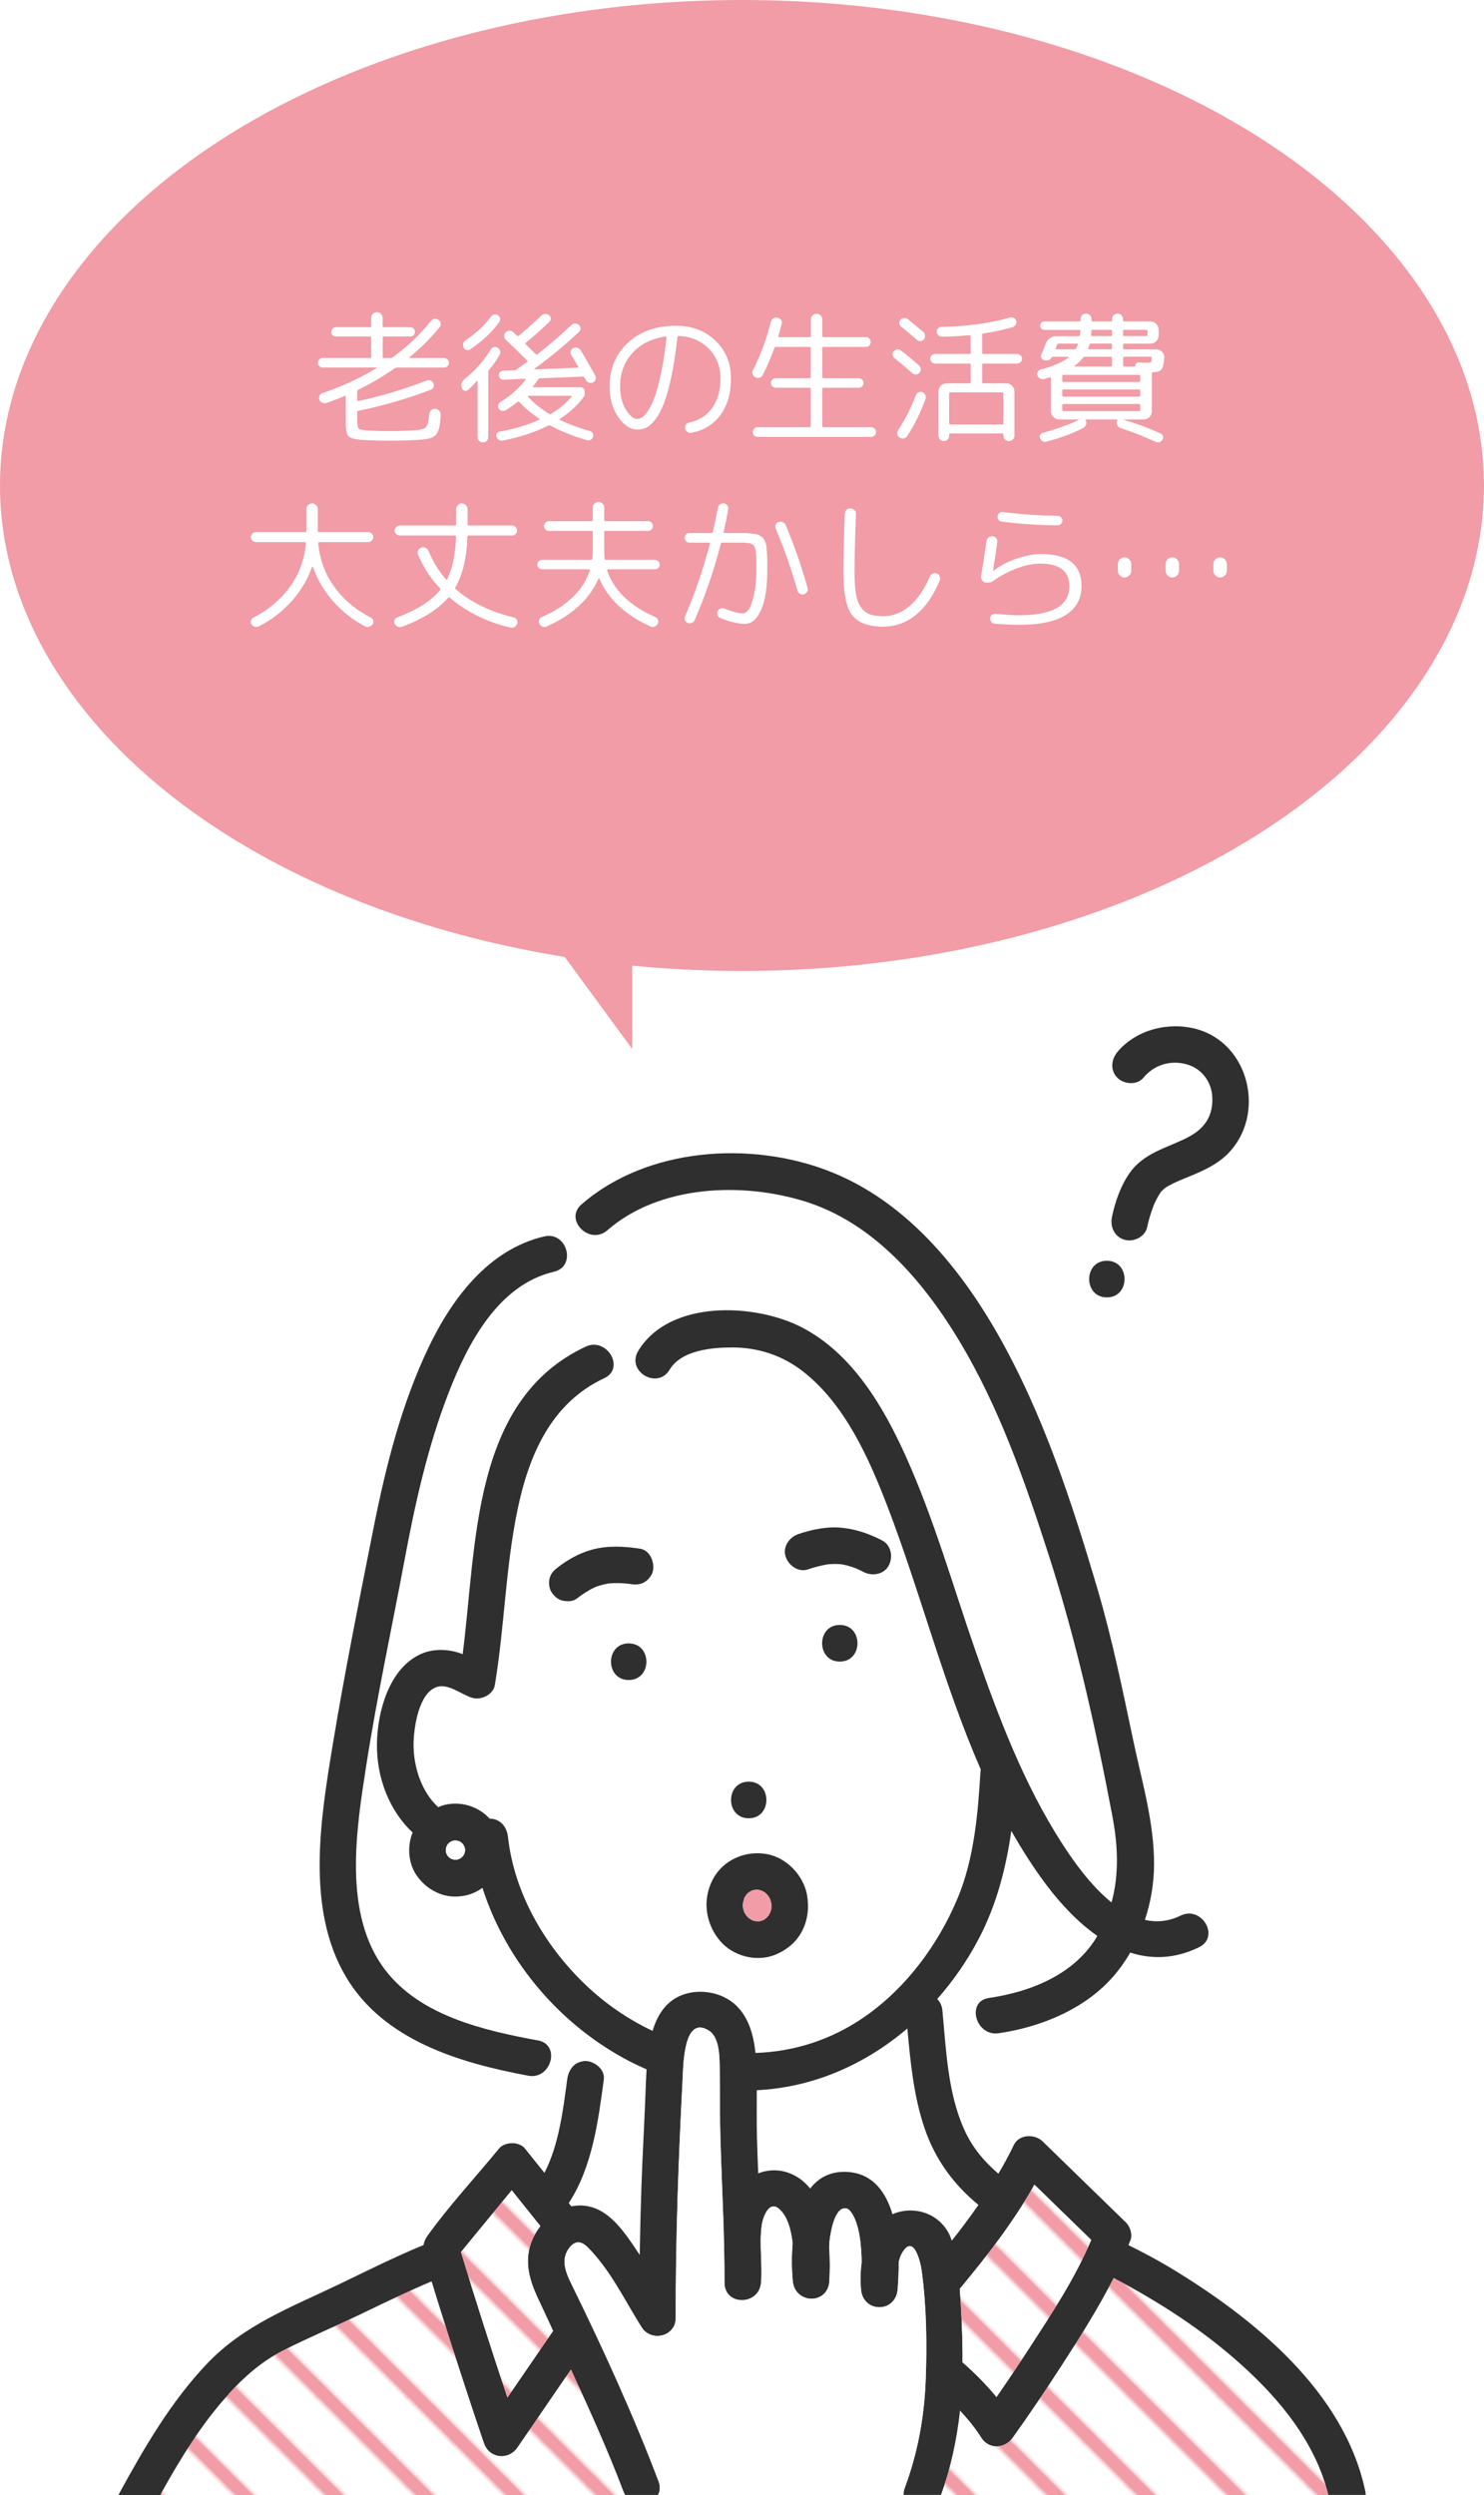 <?xml version="1.0" encoding="UTF-8"?><svg id="_レイヤー_2" xmlns="http://www.w3.org/2000/svg" xmlns:xlink="http://www.w3.org/1999/xlink" viewBox="0 0 407.23 684.64"><defs><style>.cls-1,.cls-2{fill:none;}.cls-3{fill:#fff;}.cls-4{fill:#f19ca6;}.cls-5{fill:#2e2f2e;}.cls-6{fill:url(#_新規パターンスウォッチ_3);}.cls-2{stroke:#f19ca6;stroke-miterlimit:10;stroke-width:5.67px;}</style><pattern id="_新規パターンスウォッチ_3" x="0" y="0" width="25" height="25" patternTransform="translate(-10894.5 5005.28) rotate(45) scale(.7)" patternUnits="userSpaceOnUse" viewBox="0 0 25 25"><rect class="cls-1" width="25" height="25"/><rect class="cls-3" x="24.29" y="24.29" width="26.43" height="26.43"/><rect class="cls-3" x="-.71" y="24.29" width="26.43" height="26.43"/><rect class="cls-3" x="-25.71" y="24.29" width="26.43" height="26.43"/><rect class="cls-3" x="24.29" y="-.71" width="26.43" height="26.43"/><line class="cls-2" x1="23.61" y1="12.58" x2="51.39" y2="12.58"/><rect class="cls-3" x="-.71" y="-.71" width="26.43" height="26.43"/><line class="cls-2" x1="-1.39" y1="12.58" x2="26.39" y2="12.58"/><rect class="cls-3" x="-25.71" y="-.71" width="26.43" height="26.43"/><line class="cls-2" x1="-26.39" y1="12.58" x2="1.39" y2="12.58"/><rect class="cls-3" x="24.29" y="-25.71" width="26.43" height="26.43"/><rect class="cls-3" x="-.71" y="-25.71" width="26.43" height="26.43"/><rect class="cls-3" x="-25.71" y="-25.71" width="26.43" height="26.43"/></pattern></defs><g id="_レイヤー_2-2"><path class="cls-5" d="m325.84,312.16c-5.78,2.91-12,4.19-15.9,9.78-2.43,3.48-3.98,7.93-4.82,12.09-.54,2.66.77,5.43,3.51,6.18,2.48.68,5.64-.84,6.18-3.51.28-1.37.67-2.72,1.1-4.05.2-.61.41-1.2.64-1.8.02-.05.12-.29.16-.4.11-.25.23-.5.35-.75.27-.55.55-1.08.86-1.61.17-.29.36-.58.55-.87.12-.18.08-.15.05-.12.03-.03.09-.1.23-.24.14-.15.87-.76.94-.87.71-.47,1.47-.87,2.23-1.25,1.5-.75,3.07-1.34,4.61-1.98,3.73-1.54,7.43-3.21,10.33-6.1,10.64-10.63,6.12-30.4-8.66-34.32-7.57-2.01-16.46.2-21.56,6.32-1.73,2.08-2.04,5.06,0,7.1,1.78,1.78,5.36,2.09,7.1,0,3.05-3.67,7.5-4.88,11.78-3.74,4.25,1.13,6.95,4.82,7.15,9.03.23,4.99-1.9,8.62-6.84,11.1Z"/><path class="cls-5" d="m303.74,356.01c6.46,0,6.48-10.05,0-10.05s-6.47,10.05,0,10.05Z"/><path class="cls-4" d="m211.72,523.71c.06-.3.04-.55,0-.32,0,.13-.01.26-.02.39,0-.02.01-.04.02-.06Z"/><path class="cls-4" d="m166.95,434.52s-.02,0-.03,0c.03,0,.06,0,.08,0,0,0,0,0,0,0,.12-.02.26-.04.43-.07-.17.03-.33.05-.5.08Z"/><path class="cls-4" d="m166.86,434.54s.04-.01.07-.02c-.31.04-.72.12-.07.02Z"/><path class="cls-3" d="m208.06,596.39c2.89-1.12,6.17-1.21,9.4.29,1.96.91,3.56,2.26,4.86,3.87,2.43-3.12,5.9-5.01,10.86-4.5,6.46.66,9.93,5.52,11.72,11.55,5.5-2.4,12.37-.57,15.45,5.23.34.65.57,1.35.84,2.03,2.53-3.21,4.99-6.48,7.31-9.82-6.85-5.6-11.89-12.53-14.78-21.01-2.98-8.74-3.89-18.17-4.73-27.4-11.65,9.93-25.92,16.2-41.31,16.94.02,4.41-.07,8.83.06,13.23.09,3.2.21,6.4.33,9.59Z"/><path class="cls-4" d="m204.05,521.24c.08-.12.1-.18.16-.27,0-.03.02-.06.03-.1-.06.13-.11.25-.18.37Z"/><path class="cls-4" d="m208.4,527.22s-.03,0-.05,0c-.55.05-.27.06.05,0Z"/><path class="cls-4" d="m204.24,524.62c.07.25.22.43.11.17-.05-.09-.1-.19-.15-.28.01.04.02.07.03.11Z"/><path class="cls-4" d="m208.44,527.22c.17,0,.33-.03.5-.04-.23.01-.34.02-.48.03-.02,0-.04,0-.06,0,.01,0,.03,0,.04,0Z"/><path class="cls-4" d="m210.85,525.79s.04-.04.07-.07c.16-.16.22-.32.13-.23-.02.03-.03.05-.04.08-.05.07-.1.14-.15.21Z"/><path class="cls-4" d="m210.58,526.18c.08-.13.17-.26.26-.39-.02.02-.04.04-.05.05-.07.1-.12.17-.21.33Z"/><path class="cls-4" d="m211.69,524.17c0-.13.01-.27.02-.4,0,0,0,.02,0,.02,0,.12-.01.2-.01.38Z"/><path class="cls-4" d="m234.87,430.33c-.47-.21-.07-.02.23.11-.08-.04-.15-.08-.23-.11Z"/><path class="cls-4" d="m204.01,524.14c.07.12.13.25.19.37,0,0,0-.01,0-.02-.06-.11-.09-.19-.19-.35Z"/><path class="cls-4" d="m204.42,520.53c.03-.14-.07-.05-.15.19-.02.05-.03.1-.04.15.03-.06.06-.12.09-.18.03-.05.07-.1.1-.16Z"/><path class="cls-4" d="m204.2,524.49c.06.12.13.24.15.3.08.16.15.32.25.47.07.11.14.22.22.34.23.25.45.5.7.72.46.27.51.33.38.26.22.13.45.26.68.38.1.03.2.07.3.1.54.16,1.74.14.09.11.47,0,.92.06,1.39.04.03,0,.08,0,.11,0,0,0,.01,0,.02,0,.31-.07.61-.17.91-.26.1-.05.21-.11.31-.17.16-.09.31-.19.46-.3.22-.21.43-.42.64-.64.12-.19.2-.31.25-.35.14-.24.26-.49.4-.73.05-.15.1-.3.14-.46.05-.17.09-.35.13-.52,0-.19.02-.34.03-.41.01-.16.03-.33.03-.49,0-.14-.01-.28-.02-.42-.09-.44-.2-.88-.34-1.31-.08-.16-.15-.31-.24-.46-.1-.18-.21-.34-.32-.51-.24-.27-.47-.54-.74-.78-.05-.05-.11-.09-.16-.14-.06-.03-.13-.07-.18-.1-.19-.12-.39-.23-.59-.34-.16-.06-.33-.12-.41-.14-.15-.05-.31-.09-.47-.12-.07-.02-.14-.03-.21-.04-.05,0-.11,0-.15,0-.21,0-.41,0-.62,0-.23.05-.64.13-.78.17-.05.02-.13.03-.19.05-.3.17-.59.35-.89.53-.14.13-.28.25-.41.39-.07.08-.14.15-.21.23-.14.21-.27.42-.4.64-.02.07-.09.22-.22.43-.12.39-.23.78-.33,1.17,0,.06,0,.14,0,.19,0,.19-.03.49-.03.77.05.21.08.42.13.63.06.25.14.5.22.75Z"/><path class="cls-4" d="m205.77,526.52s0,0,0,0c-.08-.05-.17-.11-.25-.18,0,0-.01-.01-.02-.02-.09-.05-.12-.08-.24-.15.17.1.33.24.5.34Z"/><path class="cls-6" d="m340.43,648.74c-10.47-9.4-22.42-17.11-34.86-23.65-4.11,8.17-9.07,15.97-13.99,23.6-4.4,6.83-8.94,13.58-13.67,20.19-2.2,3.07-6.54,3.38-8.67,0-1.67-2.64-3.67-5.09-5.82-7.42-.85,7.89-2.51,15.66-5.23,23.18h106.32c-3.55-14.37-13.24-26.17-24.07-35.9Z"/><path class="cls-3" d="m271.35,548.27c11.33-1.65,23.04-6.27,29.35-16.34.14-.23.24-.47.38-.7-5.28-3.68-9.98-8.68-13.89-13.88-3.6-4.77-6.78-9.78-9.7-14.93-1.46,10.2-4.01,20.15-8.86,29.46-3.16,6.07-7.05,11.65-11.46,16.67.75.78,1.28,1.8,1.4,3.11.17,1.81.33,3.65.49,5.51,2.92-.32,5.85-2.69,8.77-3.78-.46-2.3.5-4.69,3.51-5.12Z"/><path class="cls-3" d="m165.66,570.57c-1.54,11.47-3.16,24.05-9.63,33.97.24.29.47.59.71.89,2.76-.56,5.72-.18,8.55,1.53,4.28,2.6,7.48,7.68,10.22,11.8.1-6.41.25-12.81.48-19.22.27-7.79.72-15.58,1.03-23.37.11-2.73.19-5.54.37-8.34-5.6-2.42-10.88-5.55-15.79-9.21l-.82,6.94c2.42.11,5.23,2.35,4.87,5.01Z"/><path class="cls-3" d="m305.22,498.48c-4.53-23.96-9.83-47.92-17.3-71.14-6.61-20.57-13.75-41.24-25-59.81-9.8-16.18-23.38-31.98-42.01-37.8-17.36-5.43-40.01-4.54-54.3,7.9-2.89,2.51-6.56,1.03-8.05-1.48-1.5,1.5-3,3.01-4.51,4.51,2.36,2.5,2.25,7.33-2.05,8.34-15.33,3.59-23.7,19.79-28.93,33.28-5.7,14.71-9.14,30.22-12.04,45.69-3.52,18.83-7.59,37.62-10.54,56.55-2.74,17.58-6.49,40.84,5.25,56.13,9.67,12.59,27.12,16.55,41.87,19.29,3.41.63,4.19,3.7,3.23,6.24,2.22-.35,4.63-.64,7.06.22.44-.31.96-.51,1.53-.65.38-.09.76-.17,1.2-.17.05,0,.1.02.15.02l.82-6.94c-.21-.16-.43-.3-.63-.45-13.29-10.11-23.58-24.32-28.62-40.15-1.21.88-2.56,1.55-4.02,1.95-2.36.64-5.1.63-7.41-.22-2.73-1-4.87-2.65-6.55-5.02-2.37-3.34-2.74-8.06-1.18-11.88-6.28-5.88-9.95-14.96-9.79-24.49.15-8.58,3.22-20.1,11.53-24.25,3.35-1.67,7.2-1.7,10.74-.65.42.13.83.3,1.25.45,3.9-30.03,2.38-69.73,33.78-84.4,1.61-.75,3.16-.62,4.44,0,2.19,1.06,3.56,3.58,3.09,5.75,2.61.58,5.18,1.34,7.54,1.33-1.06-1.06-1.68-2.51-1.37-4.12.11-.55.29-1.11.64-1.69,8.52-14.23,32.13-13.21,45-6.51,13.79,7.18,22.31,21.67,28.48,35.36,7.79,17.31,12.97,35.69,19.19,53.59,6.28,18.05,13.18,36.28,23.55,52.43,3.24,5.05,8.01,11.8,13.71,16.4,2.07-7.56,1.78-15.51.25-23.6Z"/><path class="cls-3" d="m165.77,378.19c-14.63,6.84-20.7,21.18-23.82,36.21-3.28,15.82-3.54,32.07-6.2,47.99-.44,2.66-3.77,4.2-6.18,3.51-2.89-.83-6.57-4.02-9.72-2.99-4.98,1.62-6.33,11.03-6.4,15.45-.11,6.52,2.26,13.45,6.78,17.56.23-.1.44-.22.67-.31,2.33-.86,5.15-.88,7.52-.2,2.2.63,4.35,1.91,5.88,3.63,2.77,0,4.73,2.08,5.05,4.98,1.72,15.57,10.14,29.98,21.34,40.67,5.49,5.25,11.72,9.48,18.35,12.6,1.17-3.98,3.34-7.62,7.19-9.46,5-2.39,11.74-1.37,15.74,2.48,3.53,3.4,4.8,8.28,5.3,13.03,10.41-.33,20.77-3.5,30.12-10.04,11.31-7.91,20.01-19.69,25.32-32.34,4.54-10.8,5.61-23.15,6.3-34.75.01-.22.06-.42.1-.63-10.21-23.33-16.59-48.71-25.6-72.17-5.09-13.26-11.71-28.12-23.2-37.08-5.6-4.37-12.17-6.55-19.24-6.58-5.63-.03-14.12.69-17.35,6.1-1.98,3.31-5.85,2.83-7.95.74-2.36.01-4.93-.75-7.54-1.33-.25,1.16-.99,2.23-2.46,2.91Zm64.67,77.74c-6.47,0-6.46-10.05,0-10.05s6.46,10.05,0,10.05Zm-11.35-35c3.82-1.29,8.01-2.15,12.05-1.71,3.92.43,7.44,1.66,10.94,3.47,2.49,1.29,3.02,4.57,1.8,6.87-1.31,2.48-4.54,3.01-6.87,1.8-.61-.32-1.24-.61-1.87-.9-.12-.05-.25-.11-.28-.12-.32-.12-.64-.24-.96-.35-.68-.23-1.37-.42-2.07-.58-.31-.07-.62-.13-.93-.18-.01,0-.01,0-.02,0-.76-.07-1.52-.1-2.28-.08-.38,0-.75.03-1.13.06-.14.01-.28.03-.42.04-1.8.34-3.55.77-5.29,1.35-2.66.9-5.38-1.04-6.18-3.51-.87-2.69,1.03-5.34,3.51-6.18Zm-13.64,67.96c6.47,0,6.46,10.05,0,10.05s-6.46-10.05,0-10.05Zm-9.87,26.84c2.83-5.41,9-8.05,14.89-6.96,5.45,1.01,9.96,5.82,10.99,11.21.57,3.51.23,6.84-1.44,10.03-1.57,3-4.25,5.14-7.34,6.38-5.12,2.06-11.56.38-15.12-3.83-4.01-4.75-4.89-11.27-1.99-16.83Zm-23.07-54.73c-6.48,0-6.46-10.05,0-10.05s6.46,10.05,0,10.05Zm6.62-29.85c-.27,1.2-1.27,2.39-2.31,3-1.26.73-2.49.72-3.87.51-.03,0-.08,0-.12-.01-1.08-.05-.39-.04,0,0,.05,0,.07,0,.13,0-.21,0-.43-.05-.64-.07-.46-.05-.93-.09-1.39-.12-.91-.05-1.82-.07-2.72-.03-.4.02-.79.05-1.19.08-.06.01-.11.02-.16.03-.69.12-1.37.27-2.04.46-.38.11-.75.23-1.12.36-.07.03-.14.05-.21.08-.55.26-1.1.52-1.63.81-1.28.72-2.48,1.56-3.65,2.45-1.05.8-2.65.78-3.87.51-1.28-.29-2.31-1.24-3-2.31-.69-1.07-.84-2.67-.51-3.87.38-1.37,1.22-2.17,2.31-3,2.77-2.11,5.85-3.84,9.23-4.78,4.37-1.21,8.82-.96,13.25-.28,2.78.43,4.05,3.78,3.51,6.18Z"/><path class="cls-6" d="m156.67,650.18c-4.9,7.14-9.79,14.28-14.69,21.42-2.48,3.62-7.74,3.02-9.18-1.2-2.15-6.3-4.24-12.63-6.31-18.96-2.09-6.41-4.15-12.83-6.16-19.26-.64-2.05-1.27-4.11-1.9-6.16-6.35,2.67-12.55,5.68-18.78,8.68-7.24,3.49-14.68,6.61-21.85,10.22-5.85,2.95-10.76,7.25-15.15,12.07-7.53,8.26-13.35,17.91-18.77,27.66h127.7c-.2-.31-.38-.65-.52-1.02-4.31-11.36-9.31-22.41-14.39-33.44Z"/><path class="cls-5" d="m62.66,656.98c4.39-4.81,9.3-9.12,15.15-12.07,7.17-3.61,14.61-6.73,21.85-10.22,6.23-3,12.43-6,18.78-8.68.63,2.05,1.26,4.11,1.9,6.16,2.02,6.43,4.07,12.85,6.16,19.26,2.07,6.33,4.15,12.66,6.31,18.96,1.44,4.22,6.7,4.82,9.18,1.2,4.9-7.14,9.79-14.28,14.69-21.42,5.09,11.02,10.08,22.08,14.39,33.44.14.38.32.71.52,1.02h8.97c.37-.64.57-1.39.51-2.24-.03-.46-.12-.94-.31-1.45-6.89-18.14-15.02-35.98-23.55-53.41-1.57-3.22-3.52-6.98-1.24-10.35,1.63-2.41,3.41-2.42,5.33-.5,6.17,6.17,10.15,14.62,14.78,21.93,2.61,4.13,9.37,2.58,9.36-2.54-.04-21.59.73-43.18,1.85-64.74.22-4.21.16-18.65,7.28-14.11,3.12,1.99,2.89,8.02,2.94,11.17.1,6.32,0,12.63.2,18.95.39,13,1.14,25.96,1.1,38.98-.02,6.54,9.55,6.37,10.05,0,.4-5.12-.51-10.29.14-15.4.35-2.8,2.15-7.28,4.91-4.71,2.22,2.06,3.2,5.63,3.6,9.37-.32,3.77-.24,7.44.04,10.35.62,6.37,9.66,6.55,10.05,0,.16-2.73.2-5.94-.05-9.23.05-.59.03-1.18.1-1.76.34-2.91,1.56-9.83,4.8-8.9.79.23,1.78,1.83,2.35,3.33.98,2.62,1.35,5.49,1.54,8.25.08,1.08.08,2.17.11,3.25-.35,2.51-.38,5.05-.17,7.39.58,6.45,9.47,6.47,10.05,0,.19-2.16.32-4.78.3-7.58.22-.92.52-1.79.97-2.54,3.15-5.31,5,2.52,5.34,5.03,1.33,9.87,1.47,20.33,1.07,30.26-.41,10.06-2.23,19.83-5.74,29.28-.16.42-.24.83-.29,1.22-.03.24-.02.47-.01.69h10.24c2.72-7.52,4.38-15.29,5.23-23.18,2.15,2.33,4.15,4.77,5.82,7.42,2.14,3.38,6.48,3.07,8.67,0,4.73-6.61,9.26-13.36,13.67-20.19,4.92-7.63,9.88-15.43,13.99-23.6,12.44,6.55,24.39,14.25,34.86,23.65,10.84,9.73,20.52,21.53,24.07,35.9h10.24c0-.35-.04-.72-.12-1.1-5.79-27.34-30.66-47.43-53.35-61.16-3.79-2.29-7.69-4.33-11.63-6.29.18-.46.39-.91.56-1.37.61-1.61-.1-3.73-1.29-4.89-7.61-7.41-15.22-14.81-22.84-22.22-2.15-2.09-6.47-1.98-7.89,1.02-1.27,2.68-2.71,5.29-4.23,7.87-3.74-3.2-6.95-6.95-9.12-11.58-3.99-8.47-4.94-18.34-5.76-27.75-.16-1.86-.32-3.7-.49-5.51-.12-1.31-.66-2.34-1.4-3.11,4.41-5.02,8.29-10.59,11.46-16.67,4.85-9.31,7.4-19.25,8.86-29.46,2.92,5.15,6.1,10.16,9.7,14.93,3.92,5.2,8.61,10.2,13.89,13.88-.14.23-.24.47-.38.7-6.31,10.07-18.02,14.68-29.35,16.34-3.01.44-3.97,2.82-3.51,5.12.52,2.58,2.83,5.05,6.18,4.56,11-1.6,22.44-6.13,30.25-14.27,2.27-2.37,4.2-5.03,5.86-7.86,5.86,1.87,12.21,1.79,18.89-1.48,5.81-2.84.72-11.51-5.07-8.67-3.38,1.65-6.66,1.89-9.8,1.18,1.61-4.89,2.48-10.03,2.51-15.12.06-11.55-3.33-22.83-5.69-34.03-2.96-14.01-5.79-27.92-9.84-41.67-7.02-23.82-14.98-48.17-27.32-69.84-10.7-18.78-25.51-36.6-46.1-44.71-21.65-8.52-50.21-6.61-68.18,9.04-1.98,1.73-1.97,3.91-.95,5.62,1.5,2.51,5.16,3.99,8.05,1.48,14.29-12.44,36.94-13.32,54.3-7.9,18.63,5.83,32.21,21.63,42.01,37.8,11.25,18.57,18.38,39.24,25,59.81,7.46,23.22,12.76,47.18,17.3,71.14,1.53,8.09,1.83,16.03-.25,23.6-5.7-4.6-10.47-11.35-13.71-16.4-10.37-16.16-17.27-34.39-23.55-52.43-6.23-17.9-11.4-36.28-19.19-53.59-6.17-13.7-14.69-28.19-28.48-35.36-12.87-6.7-36.48-7.72-45,6.51-.34.57-.53,1.14-.64,1.69-.93,4.8,6.33,8.36,9.31,3.38,3.23-5.4,11.72-6.12,17.35-6.1,7.07.03,13.64,2.22,19.24,6.58,11.49,8.96,18.11,23.82,23.2,37.08,9.01,23.46,15.38,48.83,25.6,72.17-.04.21-.09.41-.1.63-.69,11.6-1.76,23.95-6.3,34.75-5.31,12.65-14.02,24.44-25.32,32.34-9.35,6.54-19.71,9.7-30.12,10.04-.5-4.75-1.77-9.63-5.3-13.03-4-3.85-10.73-4.87-15.74-2.48-3.85,1.84-6.02,5.48-7.19,9.46-6.62-3.13-12.85-7.36-18.35-12.6-11.2-10.69-19.62-25.11-21.34-40.67-.32-2.9-2.28-4.97-5.05-4.98-1.52-1.73-3.68-3-5.88-3.63-2.38-.68-5.19-.67-7.52.2-.24.09-.44.21-.67.31-4.52-4.11-6.89-11.04-6.78-17.56.08-4.42,1.42-13.83,6.4-15.45,3.15-1.03,6.83,2.16,9.72,2.99,2.41.69,5.73-.84,6.18-3.51,2.66-15.92,2.92-32.17,6.2-47.99,3.12-15.03,9.18-29.37,23.82-36.21,4.23-1.98,2.73-7.04-.63-8.67-1.28-.62-2.83-.76-4.44,0-31.4,14.67-29.88,54.37-33.78,84.4-.41-.16-.82-.33-1.25-.45-3.54-1.06-7.39-1.03-10.74.65-8.31,4.15-11.38,15.67-11.53,24.25-.17,9.54,3.5,18.61,9.79,24.49-1.56,3.81-1.2,8.54,1.18,11.88,1.68,2.36,3.82,4.02,6.55,5.02,2.31.85,5.05.86,7.41.22,1.46-.4,2.81-1.07,4.02-1.95,5.04,15.83,15.33,30.04,28.62,40.15,5.08,3.86,10.58,7.15,16.42,9.66-.18,2.8-.26,5.61-.37,8.34-.31,7.79-.76,15.58-1.03,23.37-.22,6.4-.38,12.81-.48,19.22-2.74-4.11-5.95-9.2-10.22-11.8-2.83-1.72-5.79-2.09-8.55-1.53-.24-.29-.47-.59-.71-.89,6.47-9.92,8.09-22.5,9.63-33.97.36-2.71-2.57-5-5.02-5.02-.44,0-.82.08-1.2.17-.56.14-1.09.34-1.53.65-1.3.92-2.07,2.5-2.3,4.21-1.11,8.29-2.26,17.9-6.24,25.66-1.78-2.23-3.59-4.44-5.36-6.68-1.57-1.99-5.53-1.92-7.1,0-6.48,7.89-13.57,15.53-19.55,23.81-.69.95-1.04,1.82-1.19,2.68-7.89,3.24-15.54,7.09-23.22,10.78-13.01,6.25-26.02,11.08-36.17,21.76-9.91,10.42-17.2,23-24.06,35.54-.1.18-.15.36-.23.54h11.4c5.42-9.75,11.24-19.4,18.77-27.66Zm221.2-57.5c5.19,5.05,10.39,10.11,15.58,15.16-4.4,10.5-10.93,20.34-17.08,29.82-2.9,4.47-5.88,8.89-8.91,13.28-2.83-3.44-5.99-6.61-9.33-9.53,0-.64.02-1.29.02-1.93-.04-6.06-.32-12.16-.77-18.22,7.49-9.03,14.84-18.44,20.48-28.58Zm-76.18-25.92c15.39-.74,29.66-7.01,41.31-16.94.84,9.23,1.75,18.66,4.73,27.4,2.89,8.48,7.93,15.41,14.78,21.01-2.32,3.35-4.78,6.61-7.31,9.82-.26-.68-.49-1.38-.84-2.03-3.08-5.8-9.95-7.63-15.45-5.23-1.79-6.03-5.26-10.89-11.72-11.55-4.95-.5-8.43,1.39-10.86,4.5-1.31-1.62-2.9-2.96-4.86-3.87-3.23-1.5-6.51-1.41-9.4-.29-.12-3.2-.24-6.39-.33-9.59-.13-4.4-.04-8.82-.06-13.23Zm-80.07-65.6c-.06.25-.12.5-.2.74-.11.2-.22.4-.35.59-.15.17-.32.33-.48.48-.2.13-.41.25-.63.36-.19.06-.38.11-.57.15-.26.01-.51.02-.77,0-.23-.05-.45-.11-.67-.18-.2-.11-.4-.22-.59-.35-.17-.15-.33-.32-.48-.48-.13-.2-.25-.41-.36-.63-.06-.19-.11-.38-.15-.57-.01-.26-.02-.51,0-.77.05-.23.11-.45.18-.67.11-.2.22-.4.35-.59.15-.17.32-.33.48-.48.2-.13.41-.25.63-.36.19-.06.38-.11.57-.15.26-.01.51-.02.77,0,.23.05.45.11.67.18.2.11.4.22.59.35.17.15.33.32.48.48.13.2.25.41.36.63.07.23.14.47.19.7,0,.19,0,.38-.01.56Zm12.81,93.06c2.61,3.28,5.24,6.55,7.87,9.82-1.34,1.71-2.36,3.7-2.93,5.84-1.45,5.46.54,10.46,2.88,15.33,1.21,2.52,2.36,5.06,3.53,7.6-4.18,6.09-8.36,12.19-12.53,18.28-4.42-13.25-8.69-26.55-12.75-39.91,4.64-5.65,9.28-11.3,13.93-16.96Z"/><path class="cls-5" d="m221.77,430.62c1.74-.59,3.49-1.02,5.29-1.35.14-.01.28-.03.42-.04.38-.03.75-.05,1.13-.06.76-.02,1.53,0,2.28.08.01,0,.01,0,.02,0,.31.05.62.11.93.18.7.16,1.39.35,2.07.58.32.11.64.22.96.35.03.01.16.07.28.12.63.29,1.25.58,1.87.9,2.33,1.2,5.56.68,6.87-1.8,1.22-2.3.69-5.59-1.8-6.87-3.5-1.81-7.02-3.05-10.94-3.47-4.04-.44-8.24.42-12.05,1.71-2.48.84-4.38,3.49-3.51,6.18.8,2.47,3.51,4.41,6.18,3.51Zm13.1-.29c.08.04.15.08.23.11-.3-.13-.7-.32-.23-.11Z"/><path class="cls-5" d="m172.84,434.64c-.39-.04-1.08-.05,0,0h0Z"/><path class="cls-5" d="m166.93,434.52s-.05.01-.07.02c.05,0,.1-.02.16-.03,0,0,0,0,0,0-.03,0-.05,0-.08,0Z"/><path class="cls-5" d="m162.38,425.25c-3.38.93-6.46,2.66-9.23,4.78-1.09.83-1.93,1.63-2.31,3-.33,1.2-.18,2.8.51,3.87.69,1.07,1.72,2.02,3,2.31,1.22.28,2.82.29,3.87-.51,1.17-.89,2.37-1.73,3.65-2.45.53-.3,1.08-.56,1.63-.81.07-.03.14-.05.21-.08.37-.13.74-.25,1.12-.36.67-.19,1.35-.34,2.04-.46-.65.1-.25.02.07-.02,0,0,.02,0,.03,0,.17-.03.33-.05.5-.08-.18.03-.31.05-.43.07.4-.04.79-.07,1.19-.08.91-.04,1.82-.03,2.72.03.47.03.93.07,1.39.12.21.02.43.06.64.07-.05,0-.08,0-.13,0,.04,0,.09,0,.12.01,1.38.21,2.61.23,3.87-.51,1.04-.61,2.04-1.8,2.31-3,.55-2.4-.73-5.75-3.51-6.18-4.43-.68-8.88-.92-13.25.28Z"/><path class="cls-5" d="m230.45,445.89c-6.46,0-6.47,10.05,0,10.05s6.48-10.05,0-10.05Z"/><path class="cls-5" d="m205.46,498.94c6.46,0,6.47-10.05,0-10.05s-6.47,10.05,0,10.05Z"/><path class="cls-5" d="m172.52,450.95c-6.46,0-6.48,10.05,0,10.05s6.48-10.05,0-10.05Z"/><path class="cls-3" d="m127.07,506.08c-.15-.17-.31-.33-.48-.48-.19-.12-.39-.24-.59-.35-.22-.07-.45-.13-.67-.18-.26-.01-.52,0-.77,0-.19.05-.38.1-.57.15-.21.11-.42.23-.63.36-.17.15-.33.31-.48.48-.12.19-.24.39-.35.59-.07.22-.13.45-.18.67-.01.26,0,.52,0,.77.05.19.1.38.15.57.11.21.23.42.36.63.15.17.31.33.48.48.19.12.39.24.59.35.22.07.45.13.67.18.26.01.51,0,.77,0,.19-.05.38-.1.57-.15.21-.11.42-.23.63-.36.17-.15.33-.31.48-.48.12-.19.24-.39.35-.59.08-.24.15-.49.2-.74,0-.19.02-.38.01-.56-.05-.24-.12-.47-.19-.7-.11-.21-.23-.42-.36-.63Z"/><path class="cls-5" d="m147.62,559.91c-14.75-2.74-32.2-6.69-41.87-19.29-11.74-15.29-7.99-38.54-5.25-56.13,2.95-18.93,7.01-37.72,10.54-56.55,2.89-15.47,6.34-30.98,12.04-45.69,5.23-13.5,13.6-29.7,28.93-33.28,4.3-1,4.41-5.84,2.05-8.34-1.1-1.16-2.72-1.82-4.72-1.35-15.26,3.57-25.3,17.01-31.73,30.45-7.51,15.71-11.77,32.79-15.15,49.8-3.92,19.72-7.9,39.52-11.17,59.35-3.32,20.15-7.37,44.77,3.54,63.39,10.32,17.61,31.3,23.81,50.13,27.31,2.93.55,5.07-1.25,5.9-3.45.96-2.54.17-5.6-3.23-6.24Z"/><path class="cls-6" d="m151.77,639.62c-1.17-2.53-2.32-5.08-3.53-7.6-2.34-4.87-4.32-9.87-2.88-15.33.57-2.14,1.59-4.13,2.93-5.84-2.63-3.27-5.26-6.53-7.87-9.82-4.64,5.65-9.28,11.31-13.93,16.96,4.06,13.36,8.33,26.66,12.75,39.91,4.18-6.09,8.36-12.19,12.53-18.28Z"/><path class="cls-6" d="m264.15,646.29c0,.64-.02,1.29-.02,1.93,3.33,2.92,6.5,6.09,9.33,9.53,3.03-4.39,6.01-8.81,8.91-13.28,6.14-9.48,12.67-19.32,17.08-29.82-5.19-5.05-10.39-10.11-15.58-15.16-5.64,10.14-12.98,19.56-20.48,28.58.44,6.06.72,12.16.77,18.22Z"/><path class="cls-3" d="m248.25,682.73c3.51-9.45,5.34-19.21,5.74-29.28.4-9.94.26-20.39-1.07-30.26-.34-2.52-2.2-10.34-5.34-5.03-.45.75-.75,1.62-.97,2.54.02,2.79-.11,5.42-.3,7.58-.57,6.47-9.47,6.45-10.05,0-.21-2.34-.18-4.89.17-7.39-.03-1.09-.04-2.17-.11-3.25-.19-2.77-.56-5.64-1.54-8.25-.56-1.5-1.56-3.1-2.35-3.33-3.24-.94-4.46,5.99-4.8,8.9-.07.58-.06,1.17-.1,1.76.25,3.29.21,6.5.05,9.23-.38,6.55-9.43,6.37-10.05,0-.28-2.91-.36-6.58-.04-10.35-.39-3.75-1.38-7.32-3.6-9.37-2.77-2.57-4.56,1.91-4.91,4.71-.65,5.11.26,10.28-.14,15.4-.49,6.37-10.07,6.54-10.05,0,.04-13.02-.7-25.98-1.1-38.98-.19-6.32-.1-12.63-.2-18.95-.05-3.16.18-9.19-2.94-11.17-7.12-4.53-7.06,9.9-7.28,14.11-1.12,21.56-1.89,43.15-1.85,64.74,0,5.11-6.75,6.67-9.36,2.54-4.62-7.31-8.61-15.76-14.78-21.93-1.92-1.93-3.7-1.91-5.33.5-2.29,3.37-.34,7.14,1.24,10.35,8.53,17.43,16.66,35.27,23.55,53.41.2.51.28.99.31,1.45.06.85-.14,1.6-.51,2.24h67.39c0-.23-.02-.45.01-.69.05-.39.13-.79.29-1.22Z"/><path class="cls-5" d="m210.85,525.79c.05-.07.1-.14.15-.21.02-.03.03-.05.04-.08-.04.04-.13.16-.25.35.02-.02.04-.04.05-.05Z"/><path class="cls-5" d="m211.71,523.77c0-.13.01-.26.02-.39-.01.07-.02.22-.03.41,0,0,0-.02,0-.02Z"/><path class="cls-5" d="m204.2,524.51c.05.09.1.19.15.28-.03-.06-.09-.18-.15-.3,0,0,0,.01,0,.02Z"/><path class="cls-5" d="m208.4,527.22s.04,0,.06,0c-.03,0-.08,0-.11,0,.02,0,.03,0,.05,0Z"/><path class="cls-5" d="m212.69,536.4c3.09-1.25,5.77-3.38,7.34-6.38,1.67-3.19,2.01-6.52,1.44-10.03-1.02-5.39-5.54-10.2-10.99-11.21-5.89-1.09-12.06,1.54-14.89,6.96-2.91,5.56-2.02,12.08,1.99,16.83,3.56,4.21,9.99,5.9,15.12,3.83Zm-8.82-14.06c0-.05,0-.13,0-.19.1-.4.21-.78.33-1.17-.05.09-.08.15-.16.27.07-.11.13-.24.18-.37.02-.05.03-.1.04-.15.08-.23.18-.32.15-.19.13-.22.27-.43.4-.64.07-.08.14-.16.21-.23.13-.14.27-.26.41-.39.29-.18.59-.35.89-.53.07-.02.14-.04.19-.05.14-.04.55-.12.78-.17.21,0,.41-.01.62,0,.03,0,.1,0,.15,0,.07.01.14.03.21.04.16.04.31.08.47.12.07.02.25.09.41.14.2.1.4.22.59.34.04.03.11.07.18.1.05.05.11.09.16.14.27.24.5.51.74.78.11.17.22.34.32.51.09.15.16.31.24.46.14.43.25.87.34,1.31,0,.14.02.28.02.42,0,.17-.01.33-.03.49.03-.23.06.02,0,.32,0,.02-.01.04-.02.06,0,.13-.02.27-.02.4,0-.18,0-.26.01-.38-.04.17-.08.35-.13.52-.04.15-.09.31-.14.46-.13.24-.26.49-.4.73.09-.09.03.07-.13.23-.02.02-.04.04-.07.07-.09.13-.19.25-.26.39.09-.16.14-.23.21-.33-.21.21-.42.43-.64.64-.15.1-.3.21-.46.3-.1.06-.21.11-.31.17-.3.1-.6.19-.91.26,0,0-.01,0-.02,0,.14-.01.25-.02.48-.03-.17,0-.33.03-.5.04-.01,0-.03,0-.04,0-.32.06-.59.05-.05,0-.47.02-.92-.03-1.39-.04,1.64.03.45.05-.09-.11-.1-.03-.2-.06-.3-.1-.23-.12-.46-.25-.68-.38.14.07.08,0-.38-.26,0,0,.01.01.02.02.08.07.17.13.25.18,0,0,0,0,0,0-.17-.11-.33-.24-.5-.34.12.07.16.09.24.15-.25-.23-.47-.48-.7-.72-.07-.11-.15-.22-.22-.34-.09-.15-.17-.31-.25-.47.11.26-.04.08-.11-.17-.01-.04-.02-.07-.03-.11-.06-.12-.12-.25-.19-.37.09.16.13.24.19.35-.08-.25-.16-.49-.22-.75-.05-.21-.09-.42-.13-.63,0-.28.02-.58.03-.77Z"/><path class="cls-5" d="m204.32,520.69c-.03.06-.06.12-.09.18,0,.03-.02.06-.03.1.13-.22.2-.37.22-.43-.03.05-.07.1-.1.16Z"/><ellipse class="cls-4" cx="203.61" cy="133.22" rx="203.61" ry="133.22"/><polyline class="cls-4" points="139.97 242.16 173.5 287.85 173.5 242.16"/><path class="cls-3" d="m88.56,100.86c-.37,0-.68-.13-.95-.39-.26-.26-.39-.56-.39-.91,0-.37.14-.68.41-.94.28-.26.58-.39.93-.39h12.95c.24,0,.35-.1.35-.31v-5.23c0-.24-.12-.35-.35-.35h-9.33c-.34,0-.64-.12-.89-.35-.25-.24-.37-.54-.37-.91s.12-.68.37-.93c.25-.25.54-.37.89-.37h9.33c.24,0,.35-.1.35-.31v-2.24c0-.42.15-.79.45-1.1.3-.31.68-.47,1.12-.47s.82.16,1.12.47c.3.31.45.68.45,1.1v2.24c0,.21.1.31.32.31h7.24c.34,0,.64.12.91.37.26.25.39.56.39.93,0,.34-.12.64-.37.89-.25.25-.56.37-.92.37h-7.24c-.21,0-.32.12-.32.35v5.23c0,.21.1.31.32.31h1.85c.21,0,.42-.07.63-.2,4.12-3.02,7.6-6.34,10.43-9.96.26-.31.59-.5.98-.57.39-.07.76.02,1.1.26s.54.55.61.94c.07.39-.03.75-.29,1.06-2.31,2.89-5.07,5.64-8.27,8.27-.05.03-.07.07-.04.12.03.05.07.08.12.08h9.41c.34,0,.65.13.92.39.28.26.41.58.41.94,0,.34-.13.64-.39.91-.26.26-.58.39-.94.39h-12.87c-.24,0-.46.07-.67.2-3.25,2.26-6.57,4.21-9.96,5.86-.21.08-.32.24-.32.47v2.36c0,.24.1.33.32.28,6.24-1.31,12.5-3.19,18.77-5.63.34-.13.69-.12,1.04.02.35.14.61.4.77.77.16.37.16.72.02,1.06-.14.34-.4.58-.77.71-6.38,2.44-12.98,4.36-19.8,5.75-.24.05-.35.18-.35.39v2.32c0,1.23.14,1.97.41,2.22.28.25,1.15.41,2.62.49,2.05.1,3.99.16,5.83.16,1.73,0,3.67-.05,5.83-.16.87-.05,1.48-.09,1.83-.12.35-.03.77-.1,1.24-.22.47-.12.78-.26.92-.41s.32-.41.51-.77c.2-.35.32-.75.37-1.2.05-.45.12-1.05.2-1.81.05-.45.24-.81.57-1.08.33-.28.7-.39,1.12-.33.45.05.81.26,1.08.61s.4.74.37,1.16c-.08,1.08-.16,1.94-.26,2.58-.09.64-.26,1.23-.49,1.77-.24.54-.48.93-.73,1.18-.25.25-.65.47-1.2.67-.55.2-1.12.33-1.69.39-.58.07-1.39.12-2.44.18-2.18.13-4.57.2-7.16.2-2.76,0-5.14-.07-7.16-.2-2.18-.11-3.54-.42-4.09-.94-.55-.53-.83-1.72-.83-3.58v-7.36c0-.24-.11-.3-.32-.2-1.36.6-3.03,1.25-5,1.93-.39.13-.77.11-1.14-.06-.37-.17-.63-.44-.79-.81-.13-.37-.12-.73.02-1.1.14-.37.4-.6.77-.71,5.33-1.81,10.27-4.09,14.84-6.85.03-.03.04-.07.04-.12s-.03-.08-.08-.08h-14.68Z"/><path class="cls-3" d="m128.44,107c-.29.26-.62.33-.98.22-.37-.12-.62-.36-.75-.73-.31-1-.05-1.82.79-2.48,2.89-2.28,5.29-5,7.2-8.15.18-.31.47-.52.85-.61.38-.09.73-.03,1.04.18.34.21.56.5.65.87.09.37.04.72-.14,1.06-.76,1.36-1.73,2.76-2.91,4.17-.13.18-.2.37-.2.55v17.83c0,.42-.14.77-.41,1.06-.28.29-.62.43-1.04.43s-.77-.14-1.06-.43c-.29-.29-.43-.64-.43-1.06v-15.23c0-.05-.03-.09-.08-.12-.05-.03-.11-.01-.16.04-.87.97-1.65,1.77-2.36,2.4Zm-.63-13.66c2.75-1.81,5.05-3.95,6.89-6.42.55-.71,1.21-.84,1.97-.39.32.18.5.47.57.85.07.38,0,.72-.22,1-2.1,2.86-4.76,5.35-7.99,7.48-.31.21-.66.26-1.02.16-.37-.1-.63-.33-.79-.67-.18-.37-.22-.74-.1-1.12.12-.38.35-.68.69-.89Zm35.54,9.76c.18.34.21.7.08,1.06-.13.37-.37.63-.71.79-.34.16-.71.17-1.1.04-.39-.13-.68-.37-.87-.71-.03-.08-.08-.19-.16-.33-.08-.14-.14-.26-.2-.33-.11-.18-.26-.28-.47-.28l-11.77.47c-.18,0-.34.09-.47.28-.45.71-.92,1.35-1.42,1.93-.05.11-.01.18.12.24h12.87c.34,0,.62.11.85.33.22.22.33.51.33.85v1.14s-.03.04-.08.04v.04c-1.6,2.31-3.83,4.4-6.69,6.26-.13.1-.12.21.04.31,2.6,1.26,5.34,2.28,8.23,3.07.34.1.59.31.75.61.16.3.18.62.08.96-.11.34-.32.6-.65.79-.33.18-.68.22-1.04.12-3.65-1.02-6.98-2.35-10-3.98-.18-.1-.38-.12-.59-.04-3.62,1.84-7.78,3.21-12.48,4.13-.37.08-.72.03-1.04-.16-.33-.18-.56-.46-.69-.83-.13-.31-.11-.62.06-.93.17-.3.43-.48.77-.53,4.07-.73,7.67-1.81,10.82-3.23.21-.1.21-.22,0-.35-2.05-1.36-3.86-2.89-5.43-4.57-.13-.16-.29-.17-.47-.04-.89.76-1.97,1.54-3.23,2.32-.34.18-.7.24-1.06.16-.37-.08-.66-.28-.87-.59-.18-.31-.24-.64-.16-.98.08-.34.28-.62.59-.83,2.76-1.68,5.06-3.73,6.93-6.14.1-.16.05-.24-.16-.24l-5.87.24c-.34.03-.64-.08-.89-.31-.25-.24-.39-.52-.41-.87-.03-.34.08-.64.32-.89.24-.25.54-.39.91-.41l3.07-.12c.16,0,.37-.08.63-.24l2.83-2.01c.18-.1.2-.24.04-.39-1.39-1.39-3.35-3.29-5.87-5.71-.29-.26-.44-.6-.45-1-.01-.41.12-.75.41-1.04.26-.29.6-.44,1.02-.45.42-.01.77.12,1.06.41.1.11.27.26.49.47.22.21.39.37.49.47.16.16.33.16.51,0,2.1-1.71,4.16-3.54,6.18-5.51.29-.26.64-.41,1.04-.43.41-.03.77.08,1.08.31.29.21.45.49.49.85s-.07.66-.33.93c-2.02,1.97-4.19,3.9-6.49,5.79-.18.13-.2.28-.04.43.63.6,1.54,1.5,2.72,2.68.16.16.31.18.47.08,3.33-2.62,6.42-5.29,9.25-7.99.29-.29.64-.44,1.04-.45.41-.01.77.11,1.08.37.29.26.44.58.45.96.01.38-.12.7-.41.96-3.73,3.52-7.79,6.88-12.2,10.08-.05.03-.07.07-.06.12.01.05.04.08.1.08l11.77-.47c.08,0,.14-.03.18-.1.04-.07.03-.12-.02-.18-.84-1.47-1.47-2.54-1.89-3.23-.21-.34-.26-.69-.16-1.04s.33-.62.67-.81c.37-.18.75-.22,1.16-.1.41.12.71.35.92.69,1.68,2.78,3,5.1,3.98,6.97Zm-6.61,5.51h-11.73c-.05,0-.09.04-.12.12-.03.08-.01.13.04.16,1.44,1.63,3.35,3.18,5.71,4.64.21.16.39.17.55.04,2.26-1.34,4.13-2.9,5.63-4.68.05-.05.07-.11.04-.18-.03-.07-.07-.1-.12-.1Z"/><path class="cls-3" d="m174.88,117.87c-1.89,0-3.63-1.14-5.22-3.42-1.59-2.28-2.38-5.08-2.38-8.38,0-4.93,1.69-8.95,5.06-12.04,3.37-3.1,7.76-4.64,13.17-4.64,4.36,0,7.96,1.36,10.8,4.07,2.85,2.72,4.27,6.17,4.27,10.37s-.97,7.45-2.91,10.08c-1.94,2.62-4.61,4.24-7.99,4.84-.39.08-.75,0-1.08-.26-.33-.25-.53-.57-.61-.96-.08-.37,0-.7.22-1,.22-.3.53-.49.92-.57,2.7-.58,4.81-1.92,6.32-4.03,1.51-2.11,2.26-4.81,2.26-8.09s-1.07-5.97-3.21-8.15c-2.14-2.18-4.89-3.35-8.25-3.5-.18,0-.3.12-.35.35-.45,4.04-.99,7.58-1.63,10.63-.64,3.04-1.31,5.48-2.01,7.32-.7,1.84-1.47,3.33-2.32,4.47-.85,1.14-1.68,1.92-2.48,2.32-.8.41-1.66.61-2.58.61Zm7.71-25.51c-3.78.53-6.8,2.03-9.05,4.51-2.26,2.48-3.38,5.54-3.38,9.19,0,2.47.52,4.57,1.57,6.3,1.05,1.73,2.1,2.6,3.15,2.6.47,0,.96-.17,1.46-.51.5-.34,1.06-1.02,1.69-2.03.63-1.01,1.22-2.31,1.77-3.9.55-1.59,1.11-3.75,1.67-6.47.56-2.73,1.04-5.86,1.44-9.41,0-.24-.11-.33-.32-.28Z"/><path class="cls-3" d="m207.28,103.54c-.37-.18-.62-.48-.75-.89-.13-.41-.09-.79.12-1.16,2.05-4.01,3.67-8.4,4.88-13.15.1-.42.33-.74.67-.96.34-.22.72-.3,1.14-.22.39.08.71.28.96.59.25.31.32.67.22,1.06-.24.92-.54,2.05-.91,3.39-.05.21.03.31.24.31h8.31c.24,0,.35-.1.35-.31v-4.53c0-.42.15-.79.45-1.1.3-.31.68-.47,1.12-.47s.82.16,1.12.47c.3.31.45.68.45,1.1v4.53c0,.21.12.31.35.31h11.61c.37,0,.68.14.94.41.26.28.39.6.39.96s-.13.68-.39.94c-.26.26-.58.39-.94.39h-11.61c-.24,0-.35.11-.35.31v7.95c0,.21.12.31.35.31h9.68c.37,0,.68.13.92.39.25.26.37.56.37.91,0,.37-.13.68-.39.94-.26.26-.56.39-.91.39h-9.68c-.24,0-.35.11-.35.31v10.16c0,.24.12.35.35.35h13.07c.37,0,.68.13.95.39.26.26.39.58.39.94s-.13.68-.39.94c-.26.26-.58.39-.95.39h-31.17c-.37,0-.68-.13-.94-.39-.26-.26-.39-.58-.39-.94s.13-.68.39-.94c.26-.26.58-.39.94-.39h14.25c.24,0,.35-.12.35-.35v-10.16c0-.21-.12-.31-.35-.31h-9.29c-.34,0-.64-.13-.91-.39-.26-.26-.39-.58-.39-.94,0-.34.12-.64.37-.91.25-.26.56-.39.92-.39h9.29c.24,0,.35-.1.35-.31v-7.95c0-.21-.12-.31-.35-.31h-9.17c-.24,0-.39.11-.47.31-.84,2.39-1.9,4.85-3.19,7.4-.18.37-.48.61-.89.73-.41.12-.79.07-1.16-.14Z"/><path class="cls-3" d="m245.46,98.3c-.29-.24-.46-.54-.51-.91-.05-.37.04-.7.28-.98.26-.29.58-.46.96-.51.38-.05.73.04,1.04.28,1.97,1.52,3.63,2.9,5,4.13.29.26.44.59.45.98.01.39-.11.73-.37,1.02-.26.29-.58.45-.96.47-.38.03-.7-.09-.96-.35-1.71-1.52-3.35-2.9-4.92-4.13Zm7.64,9.33c.37.13.64.38.81.75.17.37.19.73.06,1.1-1.29,3.65-2.97,7.05-5.04,10.19-.21.34-.53.55-.94.63-.42.08-.8,0-1.14-.24-.34-.21-.54-.51-.61-.91-.07-.39,0-.76.22-1.1,1.89-2.89,3.52-6.09,4.88-9.6.13-.37.37-.63.73-.79.35-.16.7-.17,1.04-.04Zm-4.05-20.11c1.81,1.44,3.25,2.64,4.33,3.58.29.26.45.6.47,1,.03.41-.09.75-.35,1.04-.24.29-.55.45-.95.47-.39.03-.72-.09-.98-.35-1.23-1.13-2.66-2.34-4.29-3.62-.29-.24-.45-.54-.49-.91-.04-.37.06-.7.3-.98.26-.29.58-.46.96-.51.38-.05.71.04,1,.28Zm7.52,12.24c-.34,0-.64-.13-.91-.39-.26-.26-.39-.58-.39-.94,0-.34.13-.64.39-.91.26-.26.56-.39.91-.39h9.45c.24,0,.35-.1.35-.31v-4.57c0-.18-.12-.28-.35-.28-2.6.26-5.12.41-7.56.43-.37,0-.69-.13-.96-.39-.28-.26-.43-.58-.45-.94-.03-.37.09-.69.35-.96.26-.28.58-.41.94-.41,6.98-.13,13.24-.98,18.78-2.56.39-.1.75-.07,1.08.1.33.17.54.44.65.81.11.37.06.72-.14,1.06-.2.34-.48.56-.85.67-2.57.74-5.25,1.31-8.03,1.73-.21.05-.31.17-.31.35v4.96c0,.21.1.31.31.31h9.33c.34,0,.64.13.91.39.26.26.39.56.39.91,0,.37-.13.68-.39.94-.26.26-.56.39-.91.39h-9.33c-.21,0-.31.11-.31.31v4.76c0,.24.1.35.31.35h6.3c.6,0,1.13.22,1.58.67.45.45.67.97.67,1.57v12.12c0,.42-.15.77-.45,1.06-.3.29-.66.43-1.08.43s-.77-.14-1.06-.43c-.29-.29-.43-.64-.43-1.06v-.31c0-.18-.09-.28-.28-.28h-14.33c-.18,0-.28.09-.28.28v.35c0,.42-.14.77-.43,1.04-.29.28-.64.41-1.06.41s-.77-.14-1.04-.41c-.28-.28-.41-.62-.41-1.04v-12.16c0-.6.22-1.13.65-1.57.43-.45.95-.67,1.55-.67h6.3c.24,0,.35-.12.35-.35v-4.76c0-.21-.12-.31-.35-.31h-9.45Zm18.42,7.91h-14.21c-.21,0-.31.12-.31.35v8.11c0,.24.1.35.31.35h14.21c.24,0,.35-.12.35-.35v-8.11c0-.24-.12-.35-.35-.35Z"/><path class="cls-3" d="m286.55,104.01c-.37.11-.74.07-1.1-.12-.37-.18-.62-.46-.75-.83-.13-.34-.11-.68.06-1,.17-.33.44-.54.81-.65,3.49-.94,6.04-2.05,7.64-3.31.05-.03.07-.07.06-.12-.01-.05-.05-.08-.1-.08h-4.29c-.13,0-.21.04-.24.12-.32.66-.85.94-1.61.87l-.39-.04c-.37-.05-.64-.24-.83-.55-.18-.31-.2-.66-.04-1.02.42-1.02.8-1.98,1.14-2.87.21-.63.58-1.15,1.12-1.55.54-.41,1.13-.61,1.79-.61h6.18c.18,0,.3-.1.35-.31l.12-1.06c0-.24-.11-.35-.32-.35h-9.56c-.31,0-.59-.11-.83-.33-.24-.22-.35-.49-.35-.81s.12-.59.35-.83c.24-.24.51-.35.83-.35h9.64c.18,0,.28-.09.28-.28v-.35c0-.42.14-.78.43-1.08.29-.3.64-.45,1.06-.45s.78.15,1.08.45c.3.3.45.66.45,1.08v.35c0,.18.09.28.28.28h5.08c.18,0,.28-.09.28-.28v-.35c0-.42.14-.78.43-1.08.29-.3.64-.45,1.06-.45s.78.15,1.08.45c.3.3.45.66.45,1.08v.35c0,.18.09.28.28.28h7.24c.6,0,1.13.22,1.57.67.45.45.67.97.67,1.57v1.61c0,.6-.22,1.13-.67,1.57-.45.45-.97.67-1.57.67h-7.2c-.21,0-.31.11-.31.31v.91c0,.24.1.35.31.35h8.78c.6,0,1.13.22,1.58.67.45.45.66.97.63,1.57-.11,1.68-.37,2.77-.79,3.27-.42.5-1.19.75-2.32.75-.21,0-.31.11-.31.31v10.43c0,.6-.22,1.13-.67,1.57-.45.45-.97.67-1.57.67h-5.39s-.01.05-.04.08c3.86,1.18,7.2,2.43,10.04,3.74.34.16.56.41.67.75.11.34.07.67-.12.98-.21.31-.49.53-.85.65-.35.12-.7.1-1.04-.06-2.97-1.39-6.15-2.65-9.56-3.78-.45-.13-.77-.41-.96-.85-.2-.43-.2-.86-.02-1.28.05-.16,0-.24-.16-.24h-8.38c-.13,0-.17.07-.12.2.21.37.26.75.14,1.16-.12.41-.36.72-.73.93-2.75,1.47-6.14,2.74-10.16,3.82-.34.1-.68.07-1.02-.1-.34-.17-.59-.44-.75-.81-.13-.31-.12-.62.04-.93.16-.3.41-.51.75-.61,3.86-1.05,7.14-2.23,9.84-3.54.03-.03.04-.05.04-.08s-.03-.04-.08-.04h-5.35c-.6,0-1.13-.22-1.57-.67-.45-.45-.67-.97-.67-1.57v-9.09c0-.21-.11-.29-.32-.24-.31.11-.81.26-1.5.47Zm3.38-8.15h4.92c.24,0,.39-.1.47-.31.24-.47.38-.79.43-.94.05-.21-.03-.31-.24-.31h-5c-.21,0-.35.09-.43.28-.05.1-.12.27-.2.49-.08.22-.13.39-.16.49-.1.21-.04.31.2.31Zm1.57,7.32v1.3c0,.24.12.35.35.35h20.7c.24,0,.35-.12.35-.35v-1.3c0-.21-.12-.31-.35-.31h-20.7c-.24,0-.35.11-.35.31Zm0,4.01v1.3c0,.24.12.35.35.35h20.7c.24,0,.35-.12.35-.35v-1.3c0-.21-.12-.31-.35-.31h-20.7c-.24,0-.35.11-.35.31Zm0,4.01v1.3c0,.21.12.31.35.31h20.7c.24,0,.35-.1.35-.31v-1.3c0-.24-.12-.35-.35-.35h-20.7c-.24,0-.35.12-.35.35Zm5.71-13.03c-.63.81-1.4,1.55-2.32,2.2-.05.03-.07.07-.06.12.01.05.05.08.1.08h9.88c.24,0,.35-.1.35-.31v-2.05c0-.21-.12-.31-.35-.31h-7.05c-.24,0-.42.09-.55.28Zm1.42-2.6c-.05.18.03.28.24.28h5.94c.24,0,.35-.12.35-.35v-.91c0-.21-.12-.31-.35-.31h-5.47c-.21,0-.34.11-.39.31-.08.29-.18.62-.31.98Zm.87-4.72c0,.24-.03.59-.08,1.06,0,.21.09.31.28.31h5.12c.24,0,.35-.1.35-.31v-1.06c0-.24-.12-.35-.35-.35h-5c-.21,0-.32.12-.32.35Zm8.7,0v1.06c0,.21.1.31.31.31h6.02c.24,0,.35-.1.35-.31v-1.06c0-.24-.12-.35-.35-.35h-6.02c-.21,0-.31.12-.31.35Zm0,7.36v2.05c0,.21.1.31.31.31h2.87c.1,0,.16-.05.16-.16-.03-.26.06-.49.26-.69.2-.2.44-.28.73-.26,1.42.05,2.21.08,2.36.08.5,0,.81-.07.94-.2.13-.13.21-.51.24-1.14,0-.21-.11-.31-.31-.31h-7.24c-.21,0-.31.11-.31.31Z"/><path class="cls-3" d="m69.51,169.49c4.25-2.2,7.62-5.06,10.12-8.56,2.49-3.5,3.94-7.46,4.33-11.87,0-.21-.11-.31-.32-.31h-13.42c-.37,0-.69-.14-.96-.41-.28-.28-.41-.6-.41-.96s.14-.69.41-.96c.28-.28.6-.41.96-.41h13.5c.24,0,.35-.1.35-.31v-5.98c0-.45.16-.82.47-1.12.32-.3.68-.45,1.1-.45s.79.15,1.1.45c.32.3.47.68.47,1.12v5.98c0,.21.12.31.35.31h13.5c.37,0,.69.14.96.41.28.28.41.6.41.96s-.14.69-.41.96c-.28.28-.6.41-.96.41h-13.42c-.21,0-.31.11-.31.31.39,4.41,1.84,8.36,4.33,11.87,2.49,3.5,5.86,6.36,10.12,8.56.34.18.56.45.65.81s.03.69-.18,1c-.24.34-.55.56-.95.67-.39.1-.77.07-1.14-.12-3.33-1.73-6.24-4.01-8.72-6.83-2.48-2.82-4.34-5.96-5.57-9.43-.03-.05-.07-.08-.12-.08s-.09.03-.12.08c-1.23,3.46-3.12,6.61-5.65,9.43-2.53,2.82-5.49,5.1-8.88,6.83-.37.18-.75.23-1.14.14-.39-.09-.71-.32-.94-.69-.21-.31-.27-.65-.18-1s.31-.62.65-.81Z"/><path class="cls-3" d="m141.03,169.45c.37.1.64.33.83.67.18.34.21.68.08,1.02-.13.39-.37.7-.73.91-.35.21-.74.26-1.16.16-6.46-1.52-12.01-4.26-16.65-8.23-.13-.13-.28-.12-.43.04-2.7,3.15-6.93,5.81-12.67,7.99-.37.13-.75.12-1.14-.04s-.68-.42-.87-.79c-.16-.37-.16-.72-.02-1.06.14-.34.4-.58.77-.71,5.48-2.1,9.39-4.59,11.73-7.48.1-.16.09-.33-.04-.51-2.6-2.76-4.6-5.83-6.02-9.21-.16-.39-.15-.77.02-1.14.17-.37.45-.63.85-.79s.79-.14,1.18.04c.39.18.67.47.83.87,1.23,2.94,2.82,5.52,4.76,7.75.16.16.29.14.39-.04,1.44-2.89,2.24-6.76,2.4-11.61,0-.24-.11-.35-.32-.35h-15.15c-.37,0-.69-.14-.96-.41-.28-.28-.41-.6-.41-.96s.14-.69.41-.96c.28-.28.6-.41.96-.41h15.15c.24,0,.35-.12.35-.35v-4.13c0-.45.16-.82.47-1.12.31-.3.68-.45,1.1-.45s.79.15,1.1.45c.31.3.47.68.47,1.12v4.13c0,.24.1.35.32.35h11.89c.37,0,.69.14.96.41.28.28.41.6.41.96s-.14.69-.41.96c-.28.28-.6.41-.96.41h-11.89c-.24,0-.35.11-.35.31-.21,5.8-1.31,10.44-3.31,13.93-.1.21-.08.37.08.47,4.15,3.62,9.47,6.22,15.98,7.79Z"/><path class="cls-3" d="m148.78,156.22c-.37,0-.68-.13-.95-.39-.26-.26-.39-.56-.39-.91s.13-.64.39-.91c.26-.26.58-.39.95-.39h13.42c.18,0,.3-.12.35-.35.08-.63.12-1.29.12-1.97v-5.31c0-.21-.11-.31-.32-.31h-11.73c-.37,0-.68-.13-.94-.39-.26-.26-.39-.58-.39-.94s.13-.68.39-.94c.26-.26.58-.39.94-.39h11.73c.21,0,.32-.12.32-.35v-3.35c0-.45.16-.82.47-1.12.32-.3.68-.45,1.1-.45s.79.15,1.1.45c.32.3.47.68.47,1.12v3.35c0,.24.12.35.35.35h11.69c.37,0,.68.13.94.39.26.26.39.58.39.94s-.13.68-.39.94c-.26.26-.58.39-.94.39h-11.69c-.24,0-.35.11-.35.31v5.35c0,.66.04,1.31.12,1.97,0,.21.12.31.35.31h13.42c.37,0,.68.13.94.39.26.26.39.56.39.91s-.13.64-.39.91c-.26.26-.58.39-.94.39h-12.83c-.21,0-.29.12-.24.35,1.81,5.43,6.21,9.68,13.19,12.75.37.16.62.41.75.77.13.35.1.71-.08,1.08-.18.37-.47.62-.85.77-.38.14-.75.14-1.12-.02-6.95-3.15-11.64-7.53-14.05-13.15-.03-.05-.07-.07-.12-.06-.05.01-.09.05-.12.1-2.47,5.62-7.22,9.98-14.25,13.11-.37.18-.74.2-1.12.04-.38-.16-.66-.42-.85-.79-.18-.37-.21-.73-.08-1.08s.38-.61.75-.77c7.01-3.1,11.39-7.35,13.15-12.75.05-.24-.03-.35-.24-.35h-12.83Z"/><path class="cls-3" d="m189.17,148.9c-.34,0-.64-.13-.91-.39-.26-.26-.39-.58-.39-.94,0-.34.12-.64.37-.91.25-.26.56-.39.93-.39h6.02c.24,0,.38-.1.43-.31.52-2.28.98-4.49,1.38-6.61.08-.39.28-.71.59-.94.32-.24.67-.33,1.06-.28.37.03.67.2.91.53.24.33.33.68.28,1.04-.31,1.86-.73,3.95-1.26,6.26-.05.21.03.31.24.31h5.49c.54,0,1.13.04,1.79.12.66.08,1.14.14,1.46.2.32.05.67.2,1.06.43.39.24.66.44.81.61.14.17.31.49.51.96.2.47.31.89.35,1.26.04.37.09.94.16,1.73.07.79.1,1.5.1,2.13v2.68c0,4.85-.58,8.54-1.73,11.04-1.16,2.51-2.62,3.76-4.41,3.76s-4.01-.53-6.69-1.57c-.37-.13-.63-.38-.79-.75-.16-.37-.17-.73-.04-1.1.13-.34.37-.59.73-.75s.71-.17,1.08-.04c2.31.89,4.03,1.34,5.16,1.34.58,0,1.13-.41,1.67-1.22.54-.81,1.01-2.19,1.42-4.13.41-1.94.61-4.26.61-6.97v-1.93c0-.42-.02-.92-.06-1.52-.04-.59-.07-1-.08-1.22-.01-.22-.08-.51-.22-.87-.13-.35-.22-.58-.28-.67-.05-.09-.21-.23-.47-.41-.26-.18-.47-.28-.61-.3-.14-.01-.43-.05-.87-.1-.43-.05-.79-.08-1.06-.08h-5.69c-.24,0-.38.11-.43.31-1.81,7.16-4.2,14.14-7.16,20.94-.16.37-.42.62-.79.77-.37.14-.74.15-1.1.02-.37-.13-.62-.37-.77-.73s-.14-.71.02-1.08c2.68-6.19,4.95-12.83,6.81-19.92.05-.21-.03-.31-.24-.31h-5.39Zm29.64,13.11c-1.63-5.77-3.61-11.43-5.94-16.96-.16-.34-.16-.69-.02-1.06.14-.37.4-.62.77-.75.37-.13.75-.12,1.14.04.39.16.67.42.83.79,2.41,5.69,4.42,11.45,6.02,17.28.1.37.06.72-.14,1.06-.2.34-.49.56-.88.67-.39.11-.76.05-1.1-.16-.34-.21-.56-.51-.67-.91Z"/><path class="cls-3" d="m242.46,171.96c-4.15,0-7.02-1.06-8.62-3.17-1.6-2.11-2.4-5.95-2.4-11.51,0-4.49.13-9.92.39-16.3.03-.45.19-.81.49-1.1.3-.29.66-.42,1.08-.39.42.03.78.18,1.08.47.3.29.44.64.41,1.06-.26,6.3-.39,11.72-.39,16.26,0,2.47.15,4.48.45,6.04.3,1.56.8,2.76,1.5,3.6.7.84,1.5,1.41,2.42,1.71.92.3,2.11.45,3.58.45,2.57,0,4.95-.93,7.14-2.78,2.19-1.85,4.05-4.55,5.57-8.09.16-.37.42-.64.79-.81.37-.17.73-.19,1.1-.06.37.13.64.39.81.79.17.39.18.77.02,1.14-1.71,4.15-3.88,7.3-6.53,9.45-2.65,2.15-5.62,3.23-8.9,3.23Z"/><path class="cls-3" d="m270.29,159.8c-.37-.1-.65-.32-.85-.65-.2-.33-.27-.68-.22-1.04.42-2.44.92-5.65,1.5-9.64.05-.42.24-.75.57-1,.33-.25.7-.35,1.12-.3.42.03.75.2.98.53.24.33.33.69.28,1.08-.47,3.36-.87,5.97-1.18,7.83v.04h.08c1.73-1.36,3.82-2.47,6.28-3.33,2.45-.85,4.76-1.28,6.91-1.28,7.35,0,11.02,2.93,11.02,8.78,0,3.46-1.43,6.1-4.29,7.91-2.86,1.81-7.11,2.72-12.75,2.72-2,0-4.25-.11-6.77-.31-.37-.03-.68-.19-.92-.49-.25-.3-.36-.64-.33-1s.18-.67.47-.91c.29-.24.6-.34.94-.31,2.62.26,4.83.39,6.61.39,9.13,0,13.7-2.66,13.7-7.99,0-4.12-2.69-6.18-8.07-6.18-1.84,0-3.92.43-6.24,1.28-2.32.85-4.46,1.97-6.4,3.37-.76.55-1.57.72-2.44.51Zm4.96-19.29c5.25.66,10.23,1,14.96,1.02.37,0,.68.13.94.39.26.26.39.56.39.91,0,.37-.14.68-.41.94-.28.26-.6.39-.96.39-5.07-.03-10.16-.37-15.27-1.02-.37-.03-.66-.19-.89-.49-.22-.3-.31-.64-.26-1,.03-.34.19-.63.49-.87.3-.24.64-.33,1-.28Z"/><path class="cls-3" d="m309.89,157.91c-.37.37-.8.55-1.3.55s-.93-.18-1.3-.55c-.37-.37-.55-.8-.55-1.3v-1.81c0-.5.18-.93.55-1.3.37-.37.8-.55,1.3-.55s.93.18,1.3.55c.37.37.55.8.55,1.3v1.81c0,.5-.18.93-.55,1.3Zm13.13,0c-.35.37-.79.55-1.32.55s-.96-.18-1.32-.55c-.35-.37-.53-.8-.53-1.3v-1.81c0-.5.18-.93.53-1.3.35-.37.79-.55,1.32-.55s.96.18,1.32.55c.35.37.53.8.53,1.3v1.81c0,.5-.18.93-.53,1.3Zm13.09,0c-.37.37-.8.55-1.3.55s-.93-.18-1.3-.55c-.37-.37-.55-.8-.55-1.3v-1.81c0-.5.18-.93.55-1.3.37-.37.8-.55,1.3-.55s.93.18,1.3.55c.37.37.55.8.55,1.3v1.81c0,.5-.18.93-.55,1.3Z"/></g></svg>